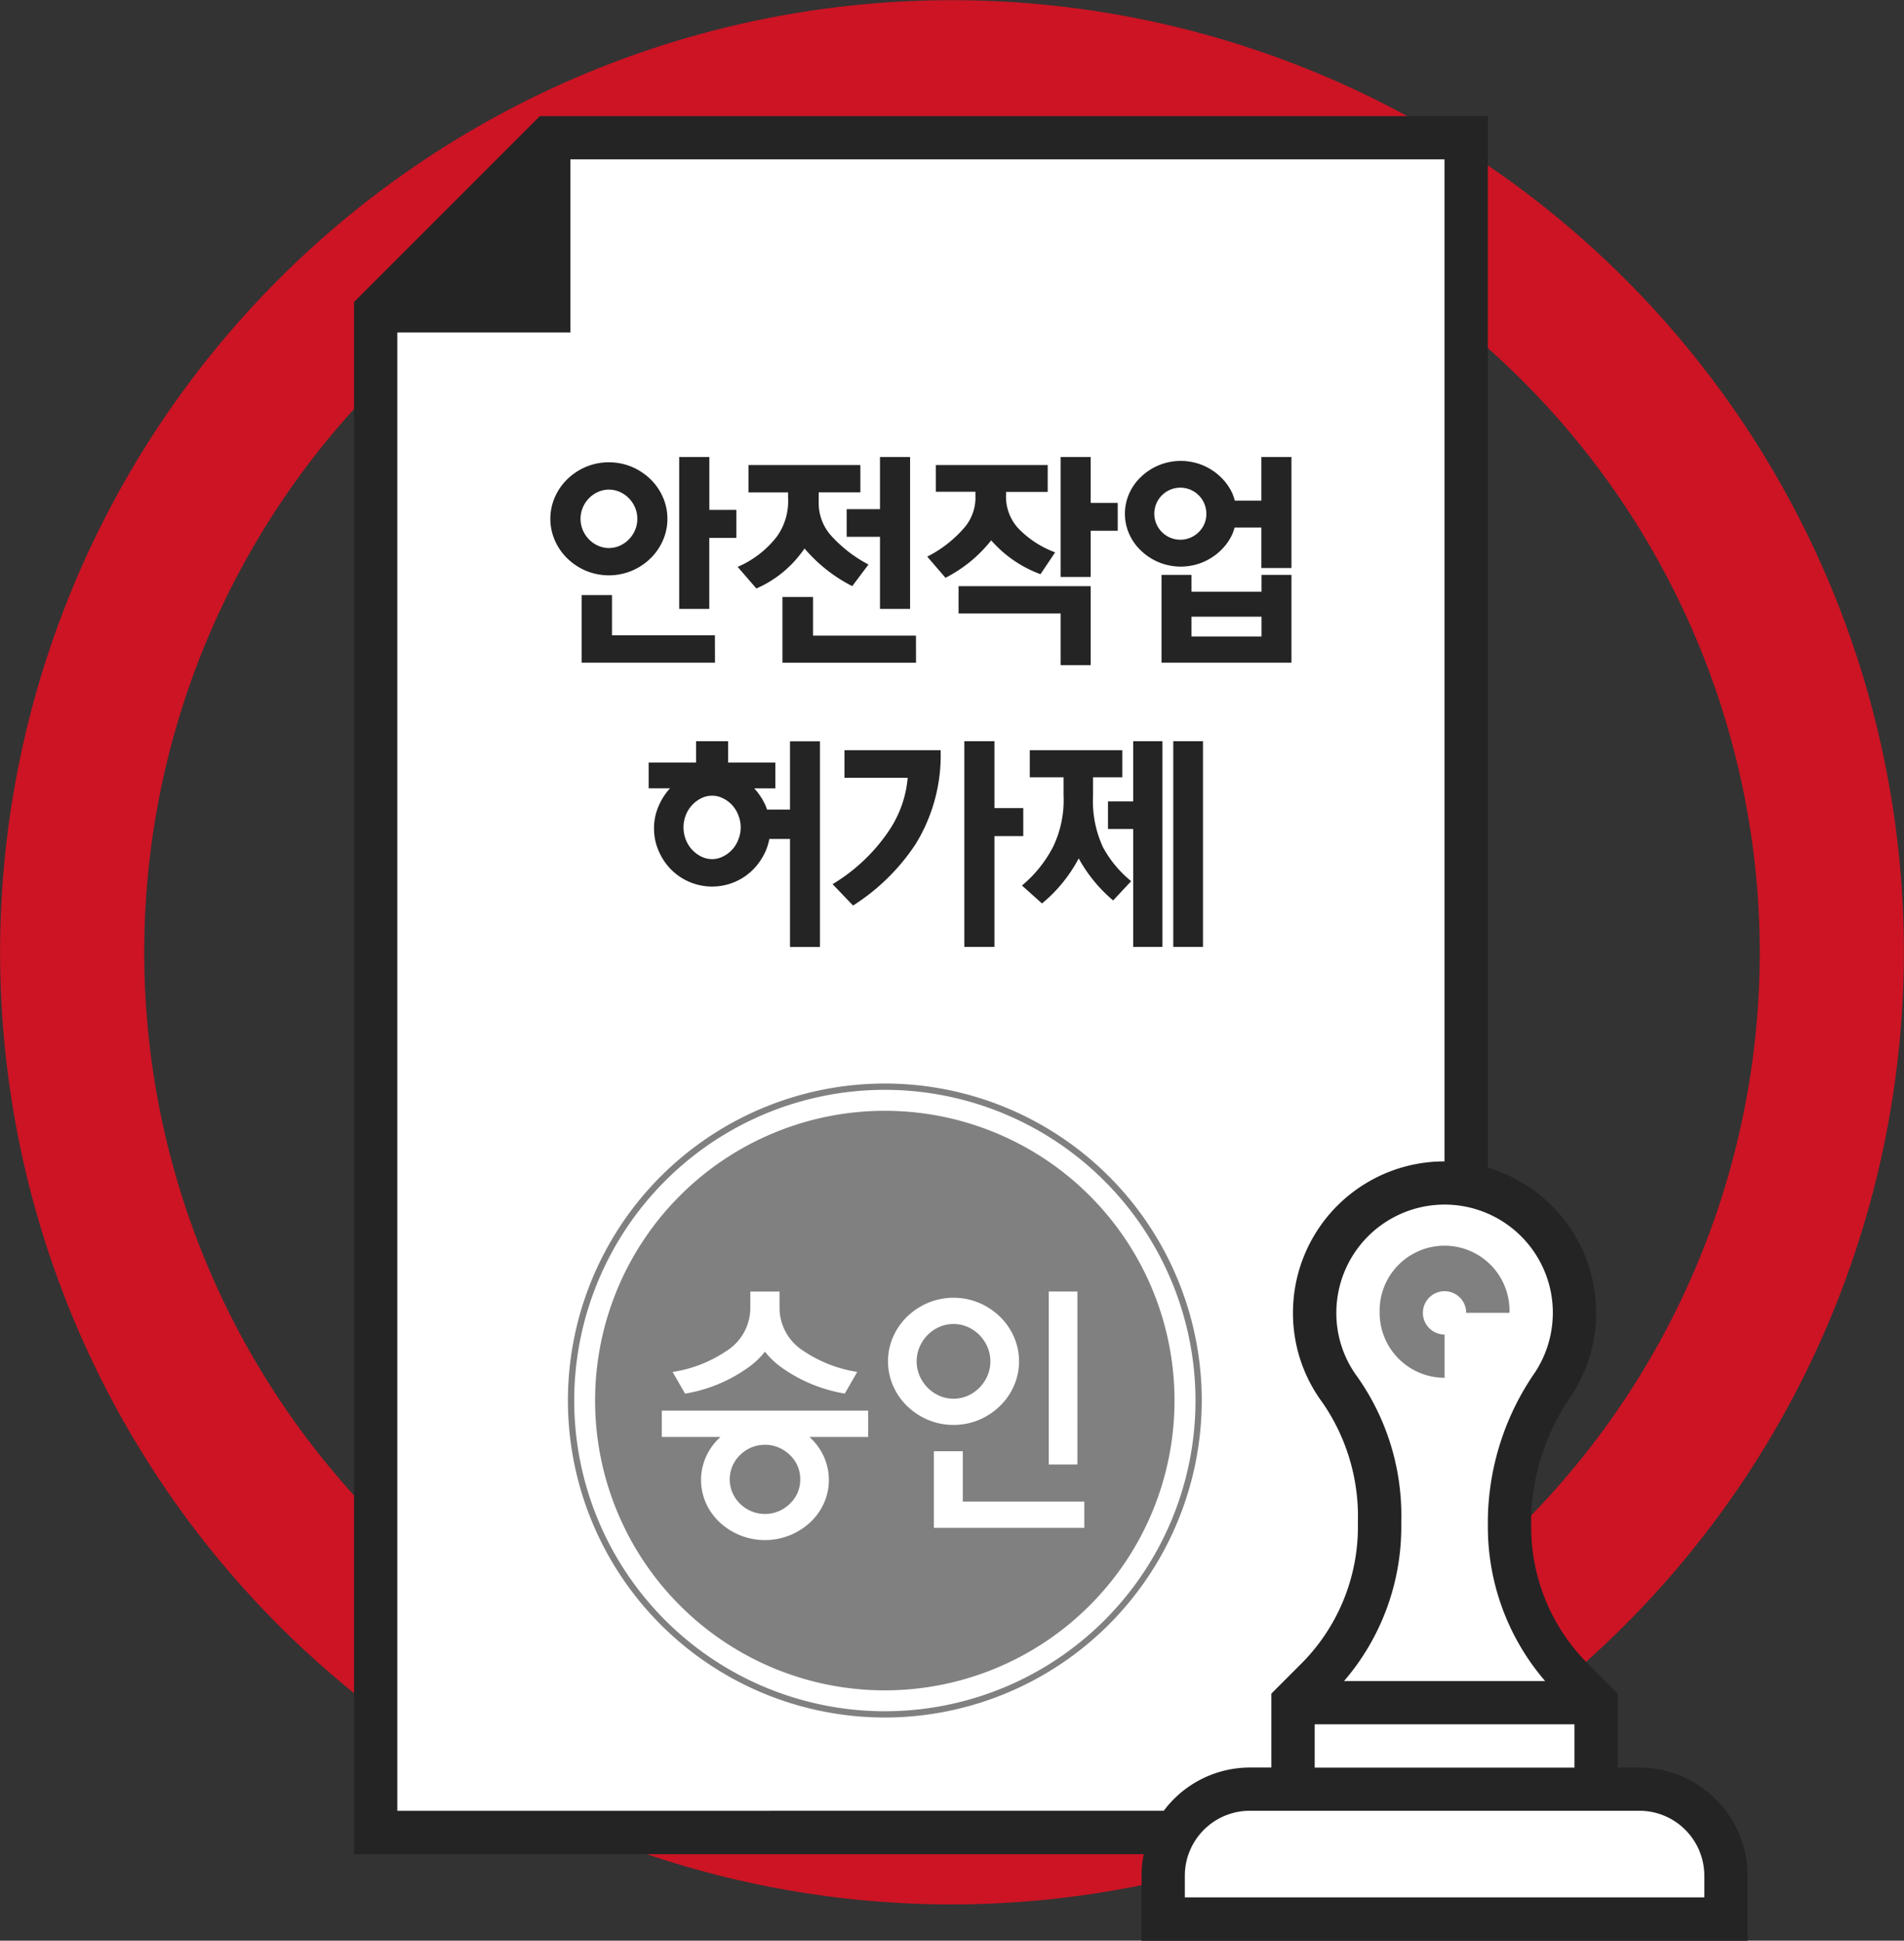 <svg xmlns="http://www.w3.org/2000/svg" xmlns:xlink="http://www.w3.org/1999/xlink" width="101.21" height="103.138" viewBox="0 0 101.21 103.138">
  <rect x="0" y="0" width="101.21" height="103.138" fill="#333333" stroke="none"/>
  <defs>
    <clipPath id="clip-path">
      <rect id="사각형_153443" data-name="사각형 153443" width="101.21" height="103.138" fill="none"/>
    </clipPath>
  </defs>
  <g id="그룹_168378" data-name="그룹 168378" clip-path="url(#clip-path)">
    <path id="패스_86496" data-name="패스 86496" d="M50.605,101.21a50.6,50.6,0,1,1,50.6-50.6,50.662,50.662,0,0,1-50.6,50.6m0-93.543A42.938,42.938,0,1,0,93.543,50.606,42.988,42.988,0,0,0,50.605,7.667" fill="#cc1424"/>
    <path id="패스_86497" data-name="패스 86497" d="M60.562,112.263h42.246v5.314h28.768V113.4l-2.484-3.219-3.588-.552V106s-6.283-6.121-4.889-12.928c0,0,5.165-6.615,2.774-11.862,0,0-2.208-2.856-4.875-2.948V22.33h-49.3l-8.646,8.923Z" transform="translate(-40.375 -14.887)" fill="#fff"/>
    <path id="패스_86498" data-name="패스 86498" d="M93.984,76.145a2.818,2.818,0,0,1-.245,1.16,3,3,0,0,1-.664.952,3.233,3.233,0,0,1-.993.654,3.189,3.189,0,0,1-2.418,0,3.233,3.233,0,0,1-.993-.654,3,3,0,0,1-.664-.952,2.862,2.862,0,0,1,0-2.32,3,3,0,0,1,.664-.953,3.238,3.238,0,0,1,.993-.653,3.189,3.189,0,0,1,2.418,0,3.238,3.238,0,0,1,.993.653,3.007,3.007,0,0,1,.664.953,2.818,2.818,0,0,1,.245,1.16m-1.6,0a1.506,1.506,0,0,0-.12-.6,1.608,1.608,0,0,0-.335-.5,1.538,1.538,0,0,0-.479-.33,1.413,1.413,0,0,0-1.149,0,1.532,1.532,0,0,0-.479.33,1.614,1.614,0,0,0-.335.5,1.559,1.559,0,0,0,0,1.2,1.609,1.609,0,0,0,.335.5,1.521,1.521,0,0,0,.479.33,1.409,1.409,0,0,0,1.149,0,1.527,1.527,0,0,0,.479-.33,1.6,1.6,0,0,0,.335-.5,1.5,1.5,0,0,0,.12-.6m4.129,7.645H89.424V80.2h1.615v2.137h5.47Zm-.3-10.93v2.809h1.436v1.49H96.21v3.774h-1.6V72.86Z" transform="translate(-58.507 -48.573)" fill="#242424"/>
    <path id="패스_86499" data-name="패스 86499" d="M120.315,75.046v-.305h-2.106V73.287h5.948v1.453h-2.214v.488a2.6,2.6,0,0,0,.634,1.783,7.13,7.13,0,0,0,2.011,1.563l-.862,1.148a8.187,8.187,0,0,1-2.537-2,3.493,3.493,0,0,1-.215.293,5.925,5.925,0,0,1-2.346,1.832l-.994-1.148a5.236,5.236,0,0,0,2.094-1.624,3.224,3.224,0,0,0,.587-2.027m6.8,8.744h-7.1V80.3h1.627v2.052h5.47ZM126.8,72.86v8.073h-1.6V77.1h-1.771V75.632H125.2V72.86Z" transform="translate(-78.423 -48.573)" fill="#242424"/>
    <path id="패스_86500" data-name="패스 86500" d="M152.055,74.875a2.485,2.485,0,0,0,.634,1.759,5.261,5.261,0,0,0,1.975,1.294l-.778,1.161a6.425,6.425,0,0,1-2.621-1.8,7.3,7.3,0,0,1-2.43,1.99l-.969-1.124a6.444,6.444,0,0,0,2.023-1.6,2.461,2.461,0,0,0,.538-1.649v-.2h-2.106V73.287h5.948v1.429h-2.214Zm2.9,9.049V81.177H149.53V79.723h7.025v4.2Zm1.6-11.064V75.3h1.436V76.78h-1.436v2.455h-1.6V72.86Z" transform="translate(-98.577 -48.573)" fill="#242424"/>
    <path id="패스_86501" data-name="패스 86501" d="M185.219,76.609a2.66,2.66,0,0,1-.12.354,2.806,2.806,0,0,1-.634.879,3.034,3.034,0,0,1-.951.617,3.064,3.064,0,0,1-2.31,0,3.027,3.027,0,0,1-.951-.617,2.725,2.725,0,0,1-.629-.879,2.649,2.649,0,0,1,0-2.174,2.732,2.732,0,0,1,.629-.879,3.037,3.037,0,0,1,.951-.616,3.064,3.064,0,0,1,2.31,0,3.045,3.045,0,0,1,.951.616,2.814,2.814,0,0,1,.634.879,2.584,2.584,0,0,1,.132.391h1.412V72.86h1.6v5.9h-1.6V76.609Zm-1.5-.733a1.383,1.383,0,1,0-.407.977,1.326,1.326,0,0,0,.407-.977m4.524,7.914h-6.906V79.125h1.592v.892h3.722v-.892h1.592Zm-1.592-2.443h-3.722V82.4h3.722Z" transform="translate(-119.594 -48.573)" fill="#242424"/>
    <path id="패스_86502" data-name="패스 86502" d="M105.958,119.312v-1.136h1.7v1.136h2.513v1.368h-1.125a3.5,3.5,0,0,1,.61.928l.072.2h1.221v-3.627h1.592v10.93h-1.592v-5.74h-1.1a2.914,2.914,0,0,1-.192.635,3.32,3.32,0,0,1-.658.977,3.058,3.058,0,0,1-.987.672,3.083,3.083,0,0,1-2.406,0,3.056,3.056,0,0,1-.988-.672,3.223,3.223,0,0,1-.652-.977,2.953,2.953,0,0,1-.245-1.2,2.9,2.9,0,0,1,.251-1.2,3.275,3.275,0,0,1,.6-.928h-1.137v-1.368Zm2.37,3.444a1.708,1.708,0,0,0-.132-.66,1.622,1.622,0,0,0-.82-.891,1.257,1.257,0,0,0-.569-.135,1.292,1.292,0,0,0-.574.135,1.68,1.68,0,0,0-.82.891,1.794,1.794,0,0,0,0,1.319,1.68,1.68,0,0,0,.82.891,1.288,1.288,0,0,0,.574.135,1.253,1.253,0,0,0,.569-.135,1.623,1.623,0,0,0,.82-.891,1.708,1.708,0,0,0,.132-.66" transform="translate(-68.955 -78.784)" fill="#242424"/>
    <path id="패스_86503" data-name="패스 86503" d="M138.513,118.651a9,9,0,0,1-1.34,5.007,11.138,11.138,0,0,1-3.315,3.249l-1.089-1.136a9.515,9.515,0,0,0,3-2.846,5.934,5.934,0,0,0,.993-2.809H133.4v-1.465Zm4.392,3.077v1.49h-1.532v5.887h-1.6v-10.93h1.6v3.554Z" transform="translate(-88.512 -78.783)" fill="#242424"/>
    <path id="패스_86504" data-name="패스 86504" d="M165.177,121.106v-1.014h-1.795v-1.441H168.3v1.441h-1.556v1a5.821,5.821,0,0,0,.526,2.711,6,6,0,0,0,1.5,1.808l-.957,1.026a7.9,7.9,0,0,1-1.831-2.235,7.828,7.828,0,0,1-1.951,2.394l-1.065-.953a6.611,6.611,0,0,0,1.664-2.076,5.753,5.753,0,0,0,.55-2.663m5.254,8h-1.556V122.84h-1.34v-1.465h1.34v-3.2h1.556Zm.575-10.93h1.58v10.93h-1.58Z" transform="translate(-108.642 -78.783)" fill="#242424"/>
    <path id="패스_86505" data-name="패스 86505" d="M125.711,192.5a15.4,15.4,0,1,1-15.4-15.4,15.4,15.4,0,0,1,15.4,15.4" transform="translate(-63.278 -118.067)" fill="gray"/>
    <path id="패스_86506" data-name="패스 86506" d="M107.417,206.445A16.846,16.846,0,1,1,124.262,189.6a16.865,16.865,0,0,1-16.846,16.846m0-33.358A16.512,16.512,0,1,0,123.929,189.6a16.531,16.531,0,0,0-16.512-16.513" transform="translate(-60.381 -115.169)" fill="gray"/>
    <path id="패스_86507" data-name="패스 86507" d="M116.5,212.24v1.4h-3.116l.028.029a3.183,3.183,0,0,1,.733,1.014,3.027,3.027,0,0,1,0,2.489,3.183,3.183,0,0,1-.733,1.014,3.536,3.536,0,0,1-1.085.683,3.543,3.543,0,0,1-2.623,0,3.532,3.532,0,0,1-1.085-.683,3.183,3.183,0,0,1-.733-1.014,3.027,3.027,0,0,1,0-2.489,3.183,3.183,0,0,1,.733-1.014l.028-.029h-3.116v-1.4Zm-4.709-5.424a2.711,2.711,0,0,0,1.283,2.259,6.988,6.988,0,0,0,2.848,1.108l-.663,1.151A8.044,8.044,0,0,1,111.973,210a4.355,4.355,0,0,1-.959-.892,4.352,4.352,0,0,1-.959.892,8.047,8.047,0,0,1-3.285,1.338l-.663-1.151a6.99,6.99,0,0,0,2.848-1.108,2.712,2.712,0,0,0,1.283-2.259v-.906h1.551Zm1.1,9.078a1.747,1.747,0,0,0-.557-1.3,1.881,1.881,0,0,0-2.636,0,1.8,1.8,0,0,0,0,2.6,1.88,1.88,0,0,0,2.636,0,1.747,1.747,0,0,0,.557-1.3" transform="translate(-70.353 -137.274)" fill="#fff"/>
    <path id="패스_86508" data-name="패스 86508" d="M148.575,209.622a3.193,3.193,0,0,1-.275,1.309,3.393,3.393,0,0,1-.754,1.079,3.634,3.634,0,0,1-1.107.726,3.541,3.541,0,0,1-2.693,0,3.628,3.628,0,0,1-1.107-.726,3.387,3.387,0,0,1-.754-1.079,3.254,3.254,0,0,1,0-2.618,3.391,3.391,0,0,1,.754-1.079,3.64,3.64,0,0,1,1.107-.726,3.541,3.541,0,0,1,2.693,0,3.646,3.646,0,0,1,1.107.726,3.4,3.4,0,0,1,.754,1.079,3.193,3.193,0,0,1,.275,1.309m-1.523,0a1.906,1.906,0,0,0-.155-.762,2.075,2.075,0,0,0-.423-.633,1.991,1.991,0,0,0-.627-.432,1.876,1.876,0,0,0-1.509,0,1.987,1.987,0,0,0-.627.432,2.063,2.063,0,0,0-.423.633,1.953,1.953,0,0,0,0,1.525,2.058,2.058,0,0,0,.423.633,1.987,1.987,0,0,0,.627.432,1.876,1.876,0,0,0,1.509,0,1.99,1.99,0,0,0,.627-.432,2.07,2.07,0,0,0,.423-.633,1.906,1.906,0,0,0,.155-.763m4.991,8.848h-7.994V214.4h1.537v2.676h6.458Zm-.366-3.366h-1.523V205.91h1.523Z" transform="translate(-94.407 -137.274)" fill="#fff"/>
    <path id="패스_86509" data-name="패스 86509" d="M124.781,106.263h-1.15v-3.928l-1.57-1.569a10.288,10.288,0,0,1-3.033-7.323v-.419a11.816,11.816,0,0,1,2.133-6.513,8.042,8.042,0,0,0-4.435-12.126V18.5H66.335l-9.879,9.879v82.491H98.433a5.745,5.745,0,0,0-.116,1.151v3.452h32.217v-3.452a5.76,5.76,0,0,0-5.753-5.753m-17.259-2.3h13.807v2.3H107.522Zm12.585-22.791a5.781,5.781,0,0,1-.867,4.077,14.054,14.054,0,0,0-2.513,7.777v.419a12.55,12.55,0,0,0,3.044,8.218H109.081a12.554,12.554,0,0,0,3.043-8.218V93.18a12.774,12.774,0,0,0-2.331-7.674,5.691,5.691,0,0,1-1.121-3.406,5.755,5.755,0,0,1,11.434-.93M58.757,108.565V30h9.2V20.8h46.464V74.052a8.043,8.043,0,0,0-8.054,8.049,7.971,7.971,0,0,0,1.572,4.774,10.645,10.645,0,0,1,1.88,6.306v.263a10.288,10.288,0,0,1-3.033,7.323l-1.569,1.569v3.928H104.07a5.726,5.726,0,0,0-4.573,2.3Zm69.476,4.6H100.618v-1.151a3.456,3.456,0,0,1,3.452-3.452h20.711a3.456,3.456,0,0,1,3.452,3.452Z" transform="translate(-37.637 -12.33)" fill="#242424"/>
    <path id="패스_86510" data-name="패스 86510" d="M220.01,202.408a3.456,3.456,0,0,0,3.452,3.452v-2.3a1.151,1.151,0,1,1,1.15-1.151h2.3a3.452,3.452,0,1,0-6.9,0" transform="translate(-146.674 -132.638)" fill="gray"/>
  </g>
</svg>
